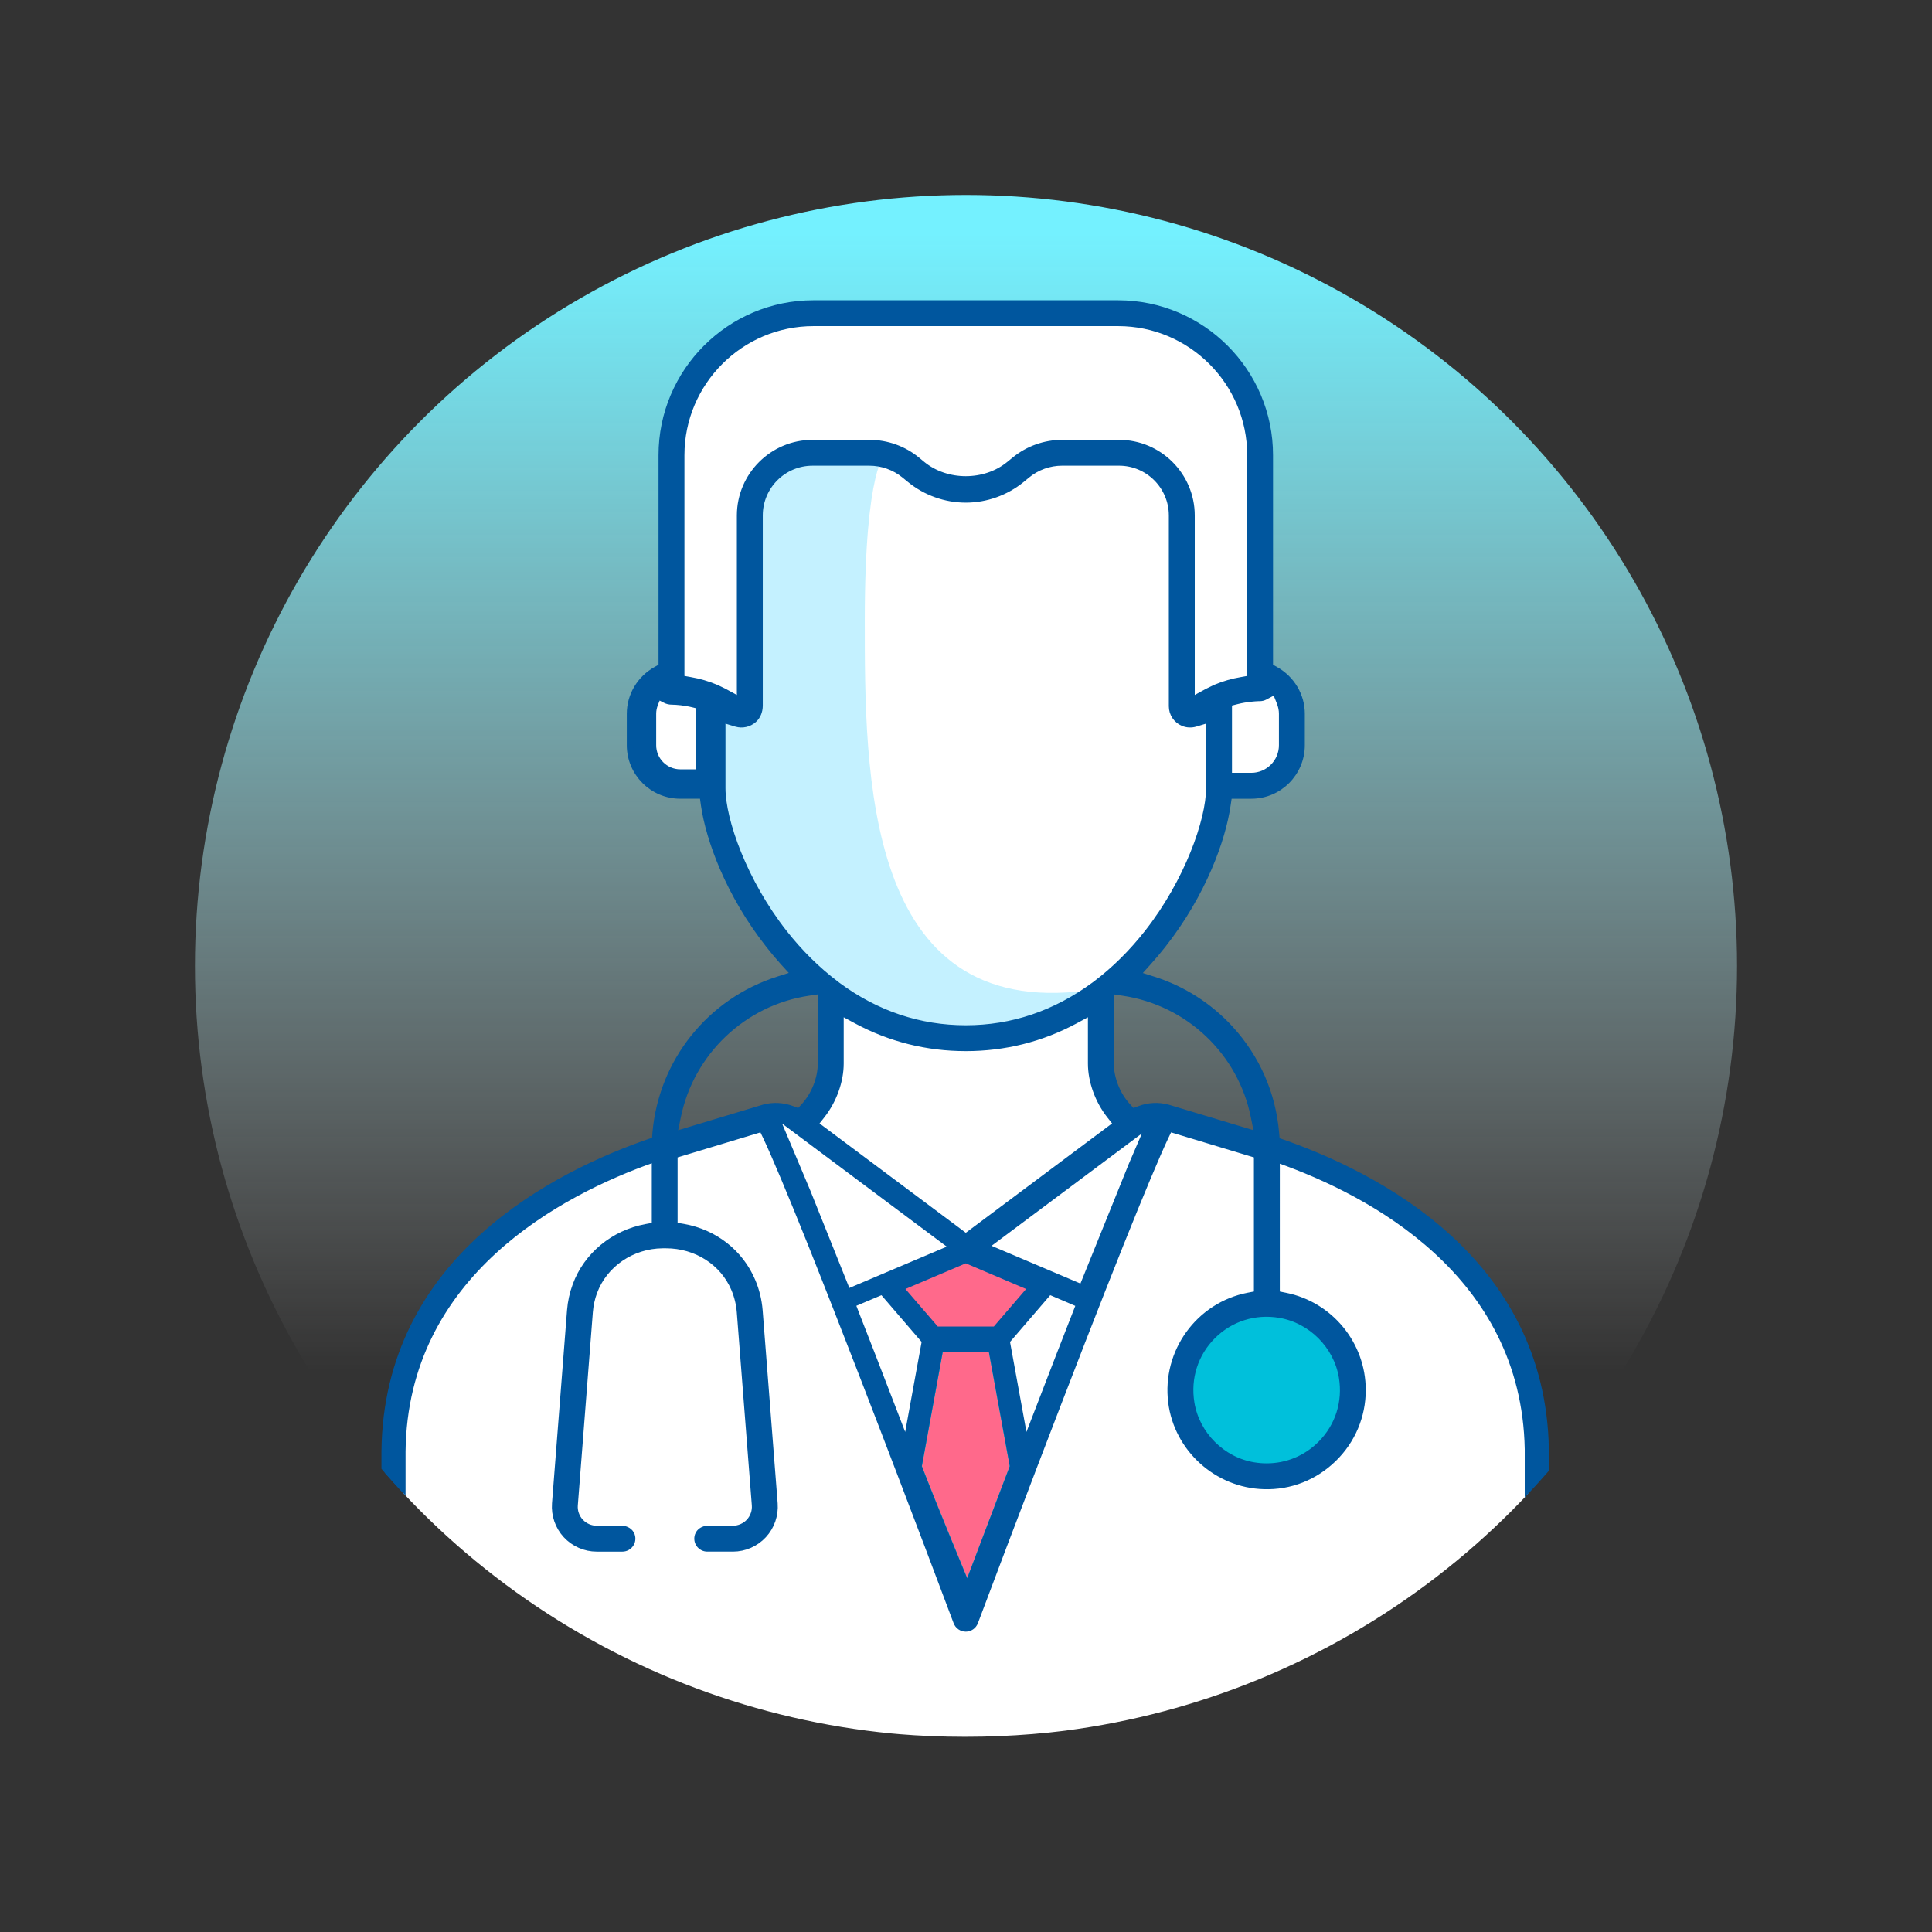 <?xml version="1.0" encoding="utf-8"?>
<!-- Generator: Adobe Illustrator 24.2.1, SVG Export Plug-In . SVG Version: 6.00 Build 0)  -->
<svg version="1.1" xmlns="http://www.w3.org/2000/svg" xmlns:xlink="http://www.w3.org/1999/xlink" x="0px" y="0px"
	 viewBox="0 0 144 144" enable-background="new 0 0 144 144" xml:space="preserve">
<rect x="0" y="0" width="144" height="144" fill="#333333" stroke="none"/>
<g id="Capa_1">
	<g>
		<g>
			
				<linearGradient id="SVGID_5_" gradientUnits="userSpaceOnUse" x1="228.95" y1="-128.393" x2="343.889" y2="-128.393" gradientTransform="matrix(0 -1 1 0 200.393 358.42)">
				<stop  offset="0.237" style="stop-color:#FFFFFF;stop-opacity:0"/>
				<stop  offset="0.486" style="stop-color:#C5F9FF;stop-opacity:0.337"/>
				<stop  offset="0.705" style="stop-color:#99F5FF;stop-opacity:0.634"/>
				<stop  offset="0.875" style="stop-color:#7EF2FF;stop-opacity:0.865"/>
				<stop  offset="0.975" style="stop-color:#74F1FF"/>
			</linearGradient>
			<circle fill="url(#SVGID_5_)" cx="72" cy="72" r="57.47"/>
		</g>
		<g>
			<defs>
				<circle id="SVGID_32_" cx="72" cy="72" r="57.47"/>
			</defs>
			<clipPath id="SVGID_6_">
				<use xlink:href="#SVGID_32_"  overflow="visible"/>
			</clipPath>
			<g clip-path="url(#SVGID_6_)">
				<path fill="#FFFFFF" d="M29.976,111.262v-3.087c0.156-13.26,11.77-19.328,18.68-21.765l0.173-0.061v5.011l-0.677,0.123
					c-2.411,0.443-4.414,2.099-5.228,4.32c-0.223,0.598-0.362,1.228-0.413,1.874l-1.12,14.392c-0.065,0.858,0.231,1.709,0.811,2.334
					c0.584,0.633,1.411,0.996,2.27,0.996h1.919c0.23,0,0.448-0.113,0.583-0.303c0.136-0.191,0.169-0.433,0.089-0.66
					c-0.096-0.275-0.391-0.467-0.719-0.467h-1.873c-0.458,0-0.903-0.195-1.22-0.534c-0.315-0.344-0.473-0.801-0.434-1.257
					l1.12-14.391c0.043-0.524,0.152-1.024,0.324-1.487c0.765-2.082,2.825-3.491,5.125-3.508h0.255c2.259,0,4.26,1.279,5.098,3.258
					c0.234,0.554,0.377,1.138,0.425,1.736l1.12,14.392c0.039,0.454-0.119,0.912-0.433,1.255c-0.318,0.34-0.763,0.535-1.221,0.535
					H52.76c-0.328,0-0.623,0.192-0.719,0.467c-0.08,0.228-0.047,0.469,0.089,0.66c0.135,0.19,0.353,0.303,0.583,0.303h1.919
					c0.859,0,1.686-0.363,2.27-0.996c0.58-0.625,0.876-1.476,0.811-2.335l-1.12-14.397c-0.062-0.76-0.242-1.493-0.535-2.179
					c-0.889-2.109-2.804-3.612-5.121-4.02l-0.683-0.117v-5.273l6.557-1.979l0.307,0.639c0.65,1.378,1.808,4.136,3.349,7.979
					c2.495,6.253,5.409,13.854,6.546,16.832c0.02,0.056,0.026,0.076,0.037,0.093c1.372,3.589,2.843,7.474,4.263,11.255
					c0.106,0.278,0.376,0.465,0.672,0.465c0.293,0,0.561-0.187,0.667-0.466c1.388-3.696,2.857-7.57,4.248-11.203l0.042-0.116
					c2.704-7.069,4.849-12.582,6.555-16.851c1.545-3.858,2.703-6.621,3.348-7.989l0.308-0.64l6.557,1.979v10.389l-0.665,0.129
					c-3.681,0.71-6.195,4.189-5.724,7.92c0.436,3.456,3.396,6.133,6.886,6.228c1.944,0.063,3.781-0.665,5.175-2.023
					c1.395-1.358,2.164-3.175,2.164-5.116c0-3.396-2.414-6.342-5.741-7.004l-0.665-0.135V86.38l0.173,0.061
					c6.832,2.418,18.331,8.436,18.581,21.565v3.3c0,0-14.39,18.145-41.958,18.145S29.976,111.262,29.976,111.262z"/>
				<path fill="#FFFFFF" d="M93.888,52.012c0.128,0,0.265-0.031,0.365-0.084l0.812-0.431l0.339,0.85
					c0.113,0.288,0.17,0.574,0.17,0.852v2.344c0,1.273-1.035,2.308-2.308,2.308h-1.691v-5.458l0.627-0.16
					c0.734-0.18,1.346-0.209,1.576-0.22L93.888,52.012z"/>
				<path fill="#FFFFFF" d="M52.132,57.592h-1.426c-1.129,0-2.048-0.919-2.048-2.048V53.2c0-0.253,0.05-0.506,0.149-0.753
					l0.229-0.579l0.558,0.289c0.144,0.077,0.305,0.115,0.48,0.115c0.372,0.006,0.954,0.048,1.634,0.217l0.425,0.108V57.592z"/>
				<path fill="#FFFFFF" d="M53.352,51.269l-0.01-0.004c-0.598-0.253-1.236-0.439-1.895-0.552l-0.683-0.123V33.927
					c0-5.442,4.427-9.869,9.869-9.869h22.706c5.442,0,9.87,4.427,9.87,9.869V50.59l-0.682,0.123c-0.651,0.11-1.28,0.291-1.871,0.537
					c-0.065,0.025-0.099,0.037-0.131,0.058c-0.209,0.1-0.359,0.172-0.514,0.25L88.8,52.22V38.424c0-2.971-2.417-5.388-5.389-5.388
					h-4.247c-1.278,0-2.528,0.444-3.518,1.252l-0.42,0.342c-1.819,1.484-4.668,1.483-6.486,0l-0.393-0.325
					c-0.992-0.819-2.247-1.269-3.534-1.269H60.56c-2.971,0-5.388,2.417-5.388,5.388V52.22l-1.219-0.665
					c-0.146-0.075-0.294-0.147-0.442-0.213C53.428,51.296,53.392,51.282,53.352,51.269z"/>
				<path fill="#FFFFFF" d="M58.435,69.539c-2.996-3.81-4.612-8.4-4.612-10.785V53.6l1.059,0.32c0.447,0.13,0.927,0.024,1.283-0.285
					c0.278-0.241,0.438-0.623,0.438-1.046V38.418c0-2.182,1.775-3.957,3.957-3.957h4.237c0.951,0,1.881,0.331,2.618,0.931
					l0.42,0.342c1.169,0.954,2.643,1.48,4.15,1.48c1.502,0,2.976-0.526,4.15-1.48l0.404-0.333c0.735-0.607,1.666-0.941,2.619-0.941
					h4.248c2.185,0,3.962,1.777,3.962,3.962v14.216c0,0.542,0.323,1.026,0.823,1.234c0.28,0.117,0.598,0.133,0.894,0.047l1.058-0.32
					v5.154c0,2.388-1.615,6.979-4.607,10.785c-1.158,1.475-2.45,2.755-3.841,3.804c-0.056,0.041-0.081,0.061-0.106,0.08
					c-2.917,2.154-6.146,3.244-9.603,3.244c-3.463,0-6.682-1.082-9.568-3.215l-0.108-0.086
					C60.901,72.306,59.597,71.018,58.435,69.539z"/>
				<path fill="#FFFFFF" d="M60.729,83.782l0.523-0.665c0.866-1.105,1.383-2.545,1.383-3.851v-3.863l1.218,0.658
					c2.513,1.349,5.249,2.033,8.133,2.033c2.884,0,5.62-0.684,8.133-2.033l1.218-0.658v3.863c0,1.306,0.517,2.746,1.383,3.851
					l0.523,0.664l-11.257,8.415L60.729,83.782z"/>
				<polygon fill="#FF698B" points="77.311,96.053 74.452,99.376 69.654,99.376 66.79,96.053 72.053,93.817 				"/>
				<path fill="#00C0DB" d="M75.563,109.625c-1.081,2.822-3.395,8.941-3.395,8.941s-2.593-6.25-3.624-8.941l-0.071-0.191
					l1.659-9.083h3.843l1.659,9.083L75.563,109.625z"/>
				<circle fill="#00C0DB" cx="94.277" cy="103.526" r="6.224"/>
				<path fill="none" d="M62.469,73.162l0.107,0.086c2.836,2.096,6.004,3.161,9.41,3.161c3.4,0,6.578-1.073,9.445-3.19
					c0.023-0.018,0.05-0.04,0.11-0.084c1.371-1.034,2.647-2.299,3.791-3.756c2.957-3.76,4.552-8.28,4.552-10.625V53.95l-0.725,0.219
					c-0.355,0.103-0.734,0.082-1.068-0.056c-0.597-0.248-0.982-0.826-0.982-1.473V38.424c0-2.042-1.661-3.703-3.703-3.703h-4.248
					c-0.893,0-1.765,0.313-2.454,0.881L76.3,35.936c-1.221,0.993-2.753,1.539-4.314,1.539c-1.567,0-3.099-0.546-4.314-1.538
					l-0.42-0.342c-0.691-0.563-1.562-0.873-2.454-0.873H60.56c-2.039,0-3.698,1.659-3.698,3.698v14.171
					c0,0.499-0.192,0.951-0.527,1.242c-0.422,0.366-0.992,0.493-1.527,0.338l-0.726-0.22v4.804c0,2.341,1.597,6.86,4.557,10.625h0
					C59.787,70.84,61.075,72.113,62.469,73.162z"/>
				<polygon fill="none" points="69.903,98.865 74.068,98.865 76.465,96.078 71.986,94.172 67.501,96.078 				"/>
				<path fill="#FF698B" d="M70.268,100.79l-1.551,8.489l0.055,0.148c0.842,2.195,2.802,6.945,3.317,8.189
					c0.466-1.232,2.224-5.875,3.11-8.189l0.055-0.148l-1.551-8.489H70.268z"/>
				<path fill="none" d="M50.071,52.53c-0.216,0-0.417-0.049-0.598-0.145l-0.302-0.157l-0.124,0.313
					c-0.087,0.217-0.131,0.438-0.131,0.658v2.344c0,0.987,0.803,1.789,1.789,1.789h1.167v-4.536l-0.229-0.058
					C50.989,52.577,50.427,52.536,50.071,52.53z"/>
				<path fill="none" d="M95.314,55.544V53.2c0-0.245-0.051-0.5-0.152-0.757l-0.231-0.581l-0.557,0.295
					c-0.139,0.072-0.315,0.114-0.486,0.114l-0.099,0.002c-0.244,0.011-0.816,0.039-1.525,0.212l-0.43,0.11v4.997h1.431
					C94.395,57.592,95.314,56.673,95.314,55.544z"/>
				<path fill="none" d="M54.912,51.783v-13.36c0-3.114,2.534-5.648,5.648-5.648h4.253c1.347,0,2.66,0.472,3.699,1.329l0.393,0.324
					c1.726,1.408,4.431,1.409,6.158-0.001l0.42-0.342c1.037-0.845,2.344-1.31,3.682-1.31h4.247c3.114,0,5.648,2.534,5.648,5.648
					v13.359l0.83-0.455c0.161-0.081,0.312-0.153,0.51-0.247c0.032-0.021,0.077-0.04,0.148-0.067
					c0.618-0.257,1.266-0.443,1.935-0.556l0.467-0.084V33.927c0-5.299-4.311-9.61-9.61-9.61H60.633c-5.299,0-9.61,4.311-9.61,9.61
					v16.446l0.469,0.085c0.676,0.115,1.331,0.306,1.947,0.566c0.051,0.017,0.098,0.035,0.189,0.086
					c0.142,0.063,0.295,0.137,0.447,0.216L54.912,51.783z"/>
				<path fill="#FFFFFF" d="M91.575,52.393v5.458h1.691c1.273,0,2.308-1.035,2.308-2.308V53.2c0-0.278-0.057-0.564-0.17-0.852
					l-0.339-0.85l-0.812,0.431c-0.101,0.052-0.237,0.084-0.365,0.084l-0.111,0.002c-0.23,0.011-0.841,0.04-1.576,0.22L91.575,52.393
					z M93.82,52.141h0.067c0.15,0,0.306-0.036,0.425-0.099l0.685-0.363l0.285,0.716c0.104,0.265,0.161,0.534,0.161,0.804v2.344
					c0,1.203-0.975,2.178-2.178,2.178h-1.561v-5.228l0.529-0.135C92.996,52.173,93.613,52.152,93.82,52.141z"/>
				<path fill="#FFFFFF" d="M80.666,95.997l3.7-9.156l1.342-3.12l-12.301,9.196L80.666,95.997z"/>
				<path fill="#C4F1FF" d="M66.012,33.769c0,0-1.556,1.037-1.556,12.447s-0.059,29.805,16.567,27.609c0,0-2.045,4.028-12.936,2.991
					c-10.891-1.037-14.522-15.559-15.04-19.189s0-5.186,0-5.186s1.556,2.075,2.593,1.037c1.037-1.037,0-15.559,0-15.559
					S55.639,31.695,66.012,33.769z"/>
				<path fill="#00569E" stroke="#00569E" stroke-width="0.5" stroke-miterlimit="10" d="M115.193,108.011
					c-0.25-14.134-12.621-20.454-19.973-22.964l-0.08-0.027l-0.049-0.556c-0.246-2.916-1.42-5.601-3.395-7.766
					c-1.563-1.707-3.548-2.975-5.742-3.667l-1.218-0.387l0.855-0.953c0.371-0.412,0.73-0.839,1.068-1.269
					c3.001-3.811,4.457-7.887,4.818-10.43l0.105-0.708h1.683c2.062,0,3.739-1.677,3.739-3.739V53.2c0-1.348-0.746-2.6-1.946-3.268
					l-0.424-0.24V33.927c0-6.228-5.067-11.296-11.296-11.296H60.628c-6.229,0-11.296,5.067-11.296,11.296v15.764l-0.424,0.24
					c-1.198,0.667-1.941,1.919-1.941,3.269v2.344c0,2.062,1.677,3.739,3.739,3.739h1.685l0.098,0.708
					c0.367,2.547,1.827,6.625,4.823,10.429c0.291,0.377,0.629,0.781,1.064,1.27l0.861,0.947l-1.225,0.388
					c-5.093,1.623-8.68,6.112-9.137,11.438l-0.037,0.52l-0.082,0.028c-7.432,2.517-19.923,8.874-20.076,23.165v1.658l1.297,1.427
					v-3.087c0.156-13.26,11.77-19.328,18.68-21.765l0.173-0.061v5.011l-0.677,0.123c-2.411,0.443-4.414,2.099-5.228,4.32
					c-0.223,0.598-0.362,1.228-0.413,1.874l-1.12,14.392c-0.065,0.858,0.231,1.709,0.811,2.334c0.584,0.633,1.411,0.996,2.27,0.996
					h1.919c0.23,0,0.448-0.113,0.583-0.303c0.136-0.191,0.169-0.433,0.089-0.66c-0.096-0.275-0.391-0.467-0.719-0.467h-1.873
					c-0.458,0-0.903-0.194-1.22-0.534c-0.315-0.344-0.473-0.801-0.434-1.257l1.12-14.391c0.043-0.524,0.152-1.024,0.324-1.487
					c0.765-2.082,2.825-3.491,5.125-3.508h0.255c2.259,0,4.26,1.279,5.098,3.258c0.234,0.554,0.377,1.138,0.425,1.736l1.12,14.392
					c0.039,0.454-0.119,0.912-0.433,1.255c-0.318,0.34-0.763,0.535-1.221,0.535H52.76c-0.328,0-0.623,0.192-0.719,0.467
					c-0.08,0.228-0.047,0.469,0.089,0.66c0.135,0.19,0.353,0.303,0.583,0.303h1.919c0.859,0,1.686-0.363,2.27-0.996
					c0.58-0.625,0.876-1.476,0.811-2.335l-1.12-14.397c-0.062-0.76-0.242-1.493-0.535-2.179c-0.889-2.109-2.804-3.612-5.121-4.02
					l-0.683-0.117v-5.273l6.557-1.979l0.307,0.639c0.65,1.378,1.808,4.136,3.349,7.979c2.495,6.253,5.409,13.854,6.546,16.832
					c0.02,0.056,0.026,0.076,0.037,0.093c1.372,3.589,2.843,7.474,4.263,11.255c0.106,0.278,0.376,0.465,0.672,0.465
					c0.293,0,0.561-0.187,0.667-0.466c1.388-3.696,2.857-7.57,4.248-11.203l0.042-0.115c2.704-7.069,4.849-12.582,6.555-16.851
					c1.545-3.858,2.703-6.621,3.348-7.989l0.308-0.64l6.557,1.979v10.389l-0.665,0.129c-3.681,0.71-6.195,4.189-5.724,7.92
					c0.436,3.456,3.396,6.133,6.886,6.228c1.944,0.063,3.781-0.666,5.175-2.023c1.395-1.358,2.164-3.175,2.164-5.116
					c0-3.396-2.414-6.342-5.741-7.004l-0.664-0.135V86.38l0.173,0.061c6.832,2.418,18.331,8.436,18.581,21.565v3.3l1.302-1.471
					v-1.39c0-0.144,0-0.288-0.005-0.431V108.011z M93.888,52.012c0.128,0,0.265-0.031,0.365-0.084l0.812-0.431l0.339,0.85
					c0.113,0.288,0.17,0.574,0.17,0.852v2.344c0,1.273-1.035,2.308-2.308,2.308h-1.691v-5.458l0.627-0.16
					c0.734-0.18,1.346-0.209,1.576-0.22L93.888,52.012z M52.132,57.592h-1.426c-1.129,0-2.048-0.919-2.048-2.048V53.2
					c0-0.253,0.05-0.506,0.149-0.753l0.229-0.579l0.558,0.289c0.144,0.077,0.305,0.115,0.48,0.115
					c0.372,0.006,0.954,0.048,1.634,0.217l0.425,0.108V57.592z M53.352,51.269l-0.01-0.004c-0.598-0.253-1.236-0.439-1.895-0.552
					l-0.683-0.123V33.927c0-5.442,4.427-9.869,9.869-9.869h22.706c5.442,0,9.87,4.427,9.87,9.869V50.59l-0.682,0.123
					c-0.651,0.11-1.28,0.291-1.871,0.537c-0.065,0.025-0.099,0.037-0.131,0.058c-0.209,0.1-0.359,0.172-0.514,0.25L88.8,52.22
					V38.424c0-2.971-2.417-5.388-5.389-5.388h-4.247c-1.278,0-2.528,0.444-3.518,1.252l-0.42,0.342
					c-1.819,1.484-4.668,1.483-6.486,0l-0.393-0.325c-0.992-0.819-2.247-1.269-3.534-1.269H60.56c-2.971,0-5.388,2.417-5.388,5.388
					V52.22l-1.219-0.665c-0.146-0.075-0.294-0.147-0.442-0.213C53.428,51.296,53.392,51.282,53.352,51.269z M58.435,69.539
					c-2.996-3.81-4.612-8.4-4.612-10.785V53.6l1.059,0.32c0.447,0.13,0.927,0.024,1.283-0.285c0.278-0.241,0.438-0.623,0.438-1.046
					V38.418c0-2.182,1.775-3.957,3.957-3.957h4.237c0.951,0,1.881,0.331,2.618,0.931l0.42,0.342c1.169,0.954,2.643,1.48,4.15,1.48
					c1.502,0,2.976-0.526,4.15-1.48l0.404-0.333c0.735-0.607,1.666-0.941,2.619-0.941h4.248c2.185,0,3.962,1.777,3.962,3.962v14.216
					c0,0.542,0.323,1.026,0.823,1.234c0.28,0.117,0.598,0.133,0.894,0.047l1.058-0.32v5.154c0,2.388-1.615,6.979-4.607,10.785
					c-1.158,1.475-2.45,2.755-3.841,3.804c-0.056,0.041-0.081,0.061-0.106,0.08c-2.917,2.154-6.146,3.244-9.603,3.244
					c-3.463,0-6.682-1.082-9.568-3.215l-0.108-0.086C60.901,72.306,59.597,71.018,58.435,69.539z M60.729,83.782l0.523-0.665
					c0.866-1.105,1.383-2.545,1.383-3.851v-3.863l1.218,0.658c2.513,1.349,5.249,2.033,8.133,2.033c2.884,0,5.62-0.684,8.133-2.033
					l1.218-0.658v3.863c0,1.306,0.517,2.746,1.383,3.851l0.523,0.664l-11.257,8.415L60.729,83.782z M76.893,95.978l-2.706,3.146
					h-4.403l-2.712-3.146l4.913-2.088L76.893,95.978z M56.95,82.57l-6.726,2.026l0.048-0.266l0.224-1.082
					c0.98-4.828,4.904-8.558,9.765-9.281l0.942-0.142v5.441c0,1.12-0.484,2.345-1.263,3.199l-0.381,0.413l-0.522-0.197
					C58.371,82.426,57.631,82.387,56.95,82.57z M60.399,88.744l-2.103-4.998l12.268,9.17l-7.258,3.08L60.399,88.744z
					 M65.266,101.024c-0.398-1.025-0.779-2.005-1.149-2.946l-0.289-0.751l1.868-0.791l2.996,3.485l-1.225,6.706L65.266,101.024z
					 M75.441,109.518c-1.027,2.681-3.226,8.495-3.226,8.495l-0.116,0.306l-0.125-0.302c-0.025-0.059-2.475-5.969-3.445-8.499
					l-0.08-0.216l1.603-8.771h3.867l1.603,8.771L75.441,109.518z M79.855,98.078c-0.352,0.895-0.714,1.826-1.091,2.796l-2.259,5.853
					l-1.224-6.706l2.996-3.485l1.868,0.797L79.855,98.078z M84.366,86.841l-3.7,9.156l-7.258-3.08l12.301-9.196L84.366,86.841z
					 M93.544,84.535l-6.493-1.955c-0.689-0.194-1.441-0.159-2.115,0.101l-0.524,0.198l-0.376-0.413
					c-0.782-0.851-1.268-2.077-1.268-3.199v-5.441l0.942,0.142c4.883,0.719,8.81,4.449,9.77,9.282l0.266,1.321L93.544,84.535z
					 M95.378,97.976c2.354,0.392,4.271,2.309,4.662,4.663c0.309,1.857-0.27,3.68-1.589,5.001c-1.09,1.092-2.525,1.68-4.039,1.68
					c-0.321,0-0.645-0.026-0.97-0.08c-2.359-0.388-4.278-2.308-4.666-4.666c-0.306-1.863,0.277-3.688,1.6-5.01
					C91.697,98.246,93.52,97.666,95.378,97.976z"/>
				<polygon fill="#FFFFFF" points="60.399,88.744 58.295,83.747 70.564,92.917 63.305,95.997 				"/>
				<path fill="#FFFFFF" d="M65.266,101.024c-0.398-1.025-0.779-2.005-1.149-2.946l-0.289-0.751l1.868-0.791l2.996,3.485
					l-1.225,6.706L65.266,101.024z"/>
				<path fill="#FFFFFF" d="M79.855,98.078c-0.352,0.895-0.714,1.826-1.091,2.796l-2.259,5.853l-1.224-6.706l2.996-3.485
					l1.868,0.797L79.855,98.078z"/>
			</g>
		</g>
	</g>
</g>
<g id="Capa_3">
</g>
</svg>

